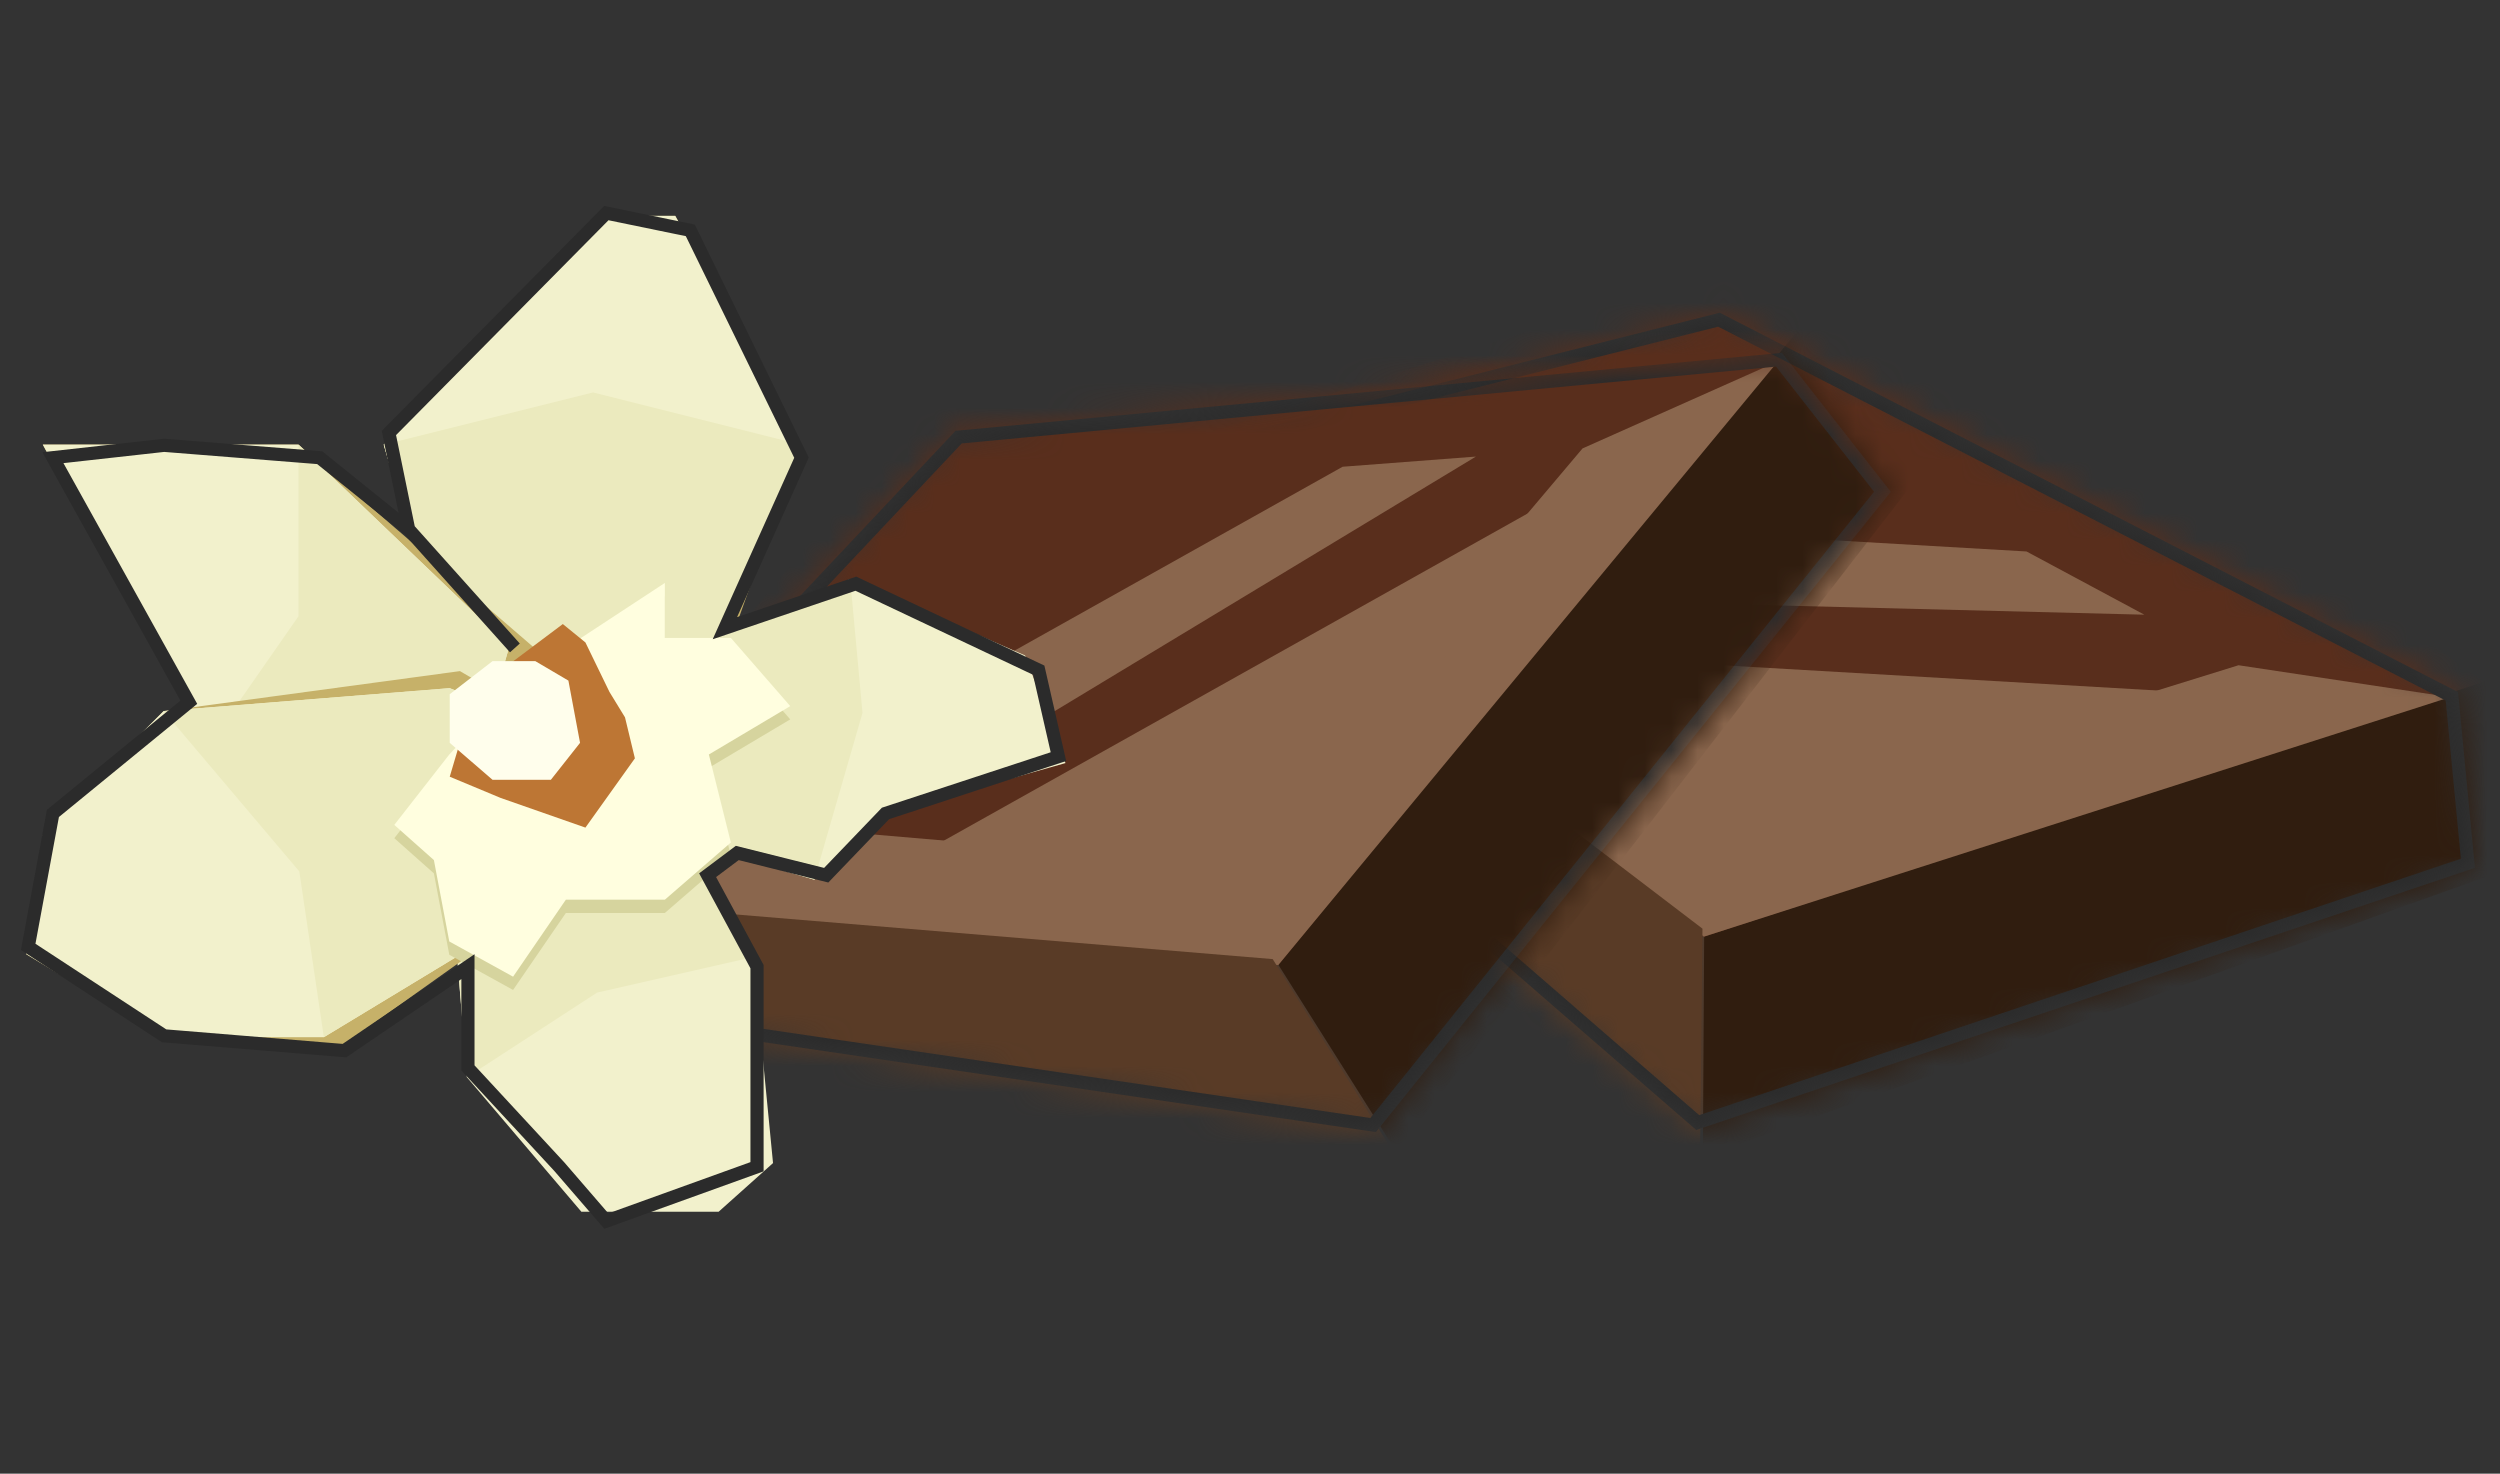 <?xml version="1.0" encoding="UTF-8"?> <svg xmlns="http://www.w3.org/2000/svg" width="95" height="56" viewBox="0 0 95 56" fill="none"><rect x="0" y="0" width="95" height="56" fill="#333333" stroke="none"/> <mask id="mask0_1337_290" style="mask-type:alpha" maskUnits="userSpaceOnUse" x="41" y="11" width="54" height="32"> <path d="M64.457 42.94L42.471 23.868L41.889 17.795L65.351 11.882L93.408 26.3L94.048 32.979L64.457 42.94Z" fill="#4E3A2C"></path> </mask> <g mask="url(#mask0_1337_290)"> <path d="M64.457 42.94L42.471 23.868L41.889 17.795L65.351 11.882L93.408 26.3L94.048 32.979L64.457 42.94Z" fill="#4E3A2C"></path> <path d="M64.71 43.964L64.76 35.241L94.443 25.86L95.135 33.081L64.71 43.964Z" fill="#301D0F"></path> <path d="M64.746 35.594L41.776 17.761L70.329 8.681L94.383 25.909L64.746 35.594Z" fill="#592E1C"></path> <path d="M64.746 35.594L41.776 17.762L47.554 17.833L65.273 31.421L85.064 25.279L93.106 26.491L64.746 35.594Z" fill="#8A664D"></path> <path d="M64.694 35.289L40.675 16.967L41.443 24.979L64.578 46.315L64.694 35.289Z" fill="#593B26"></path> <path d="M77.008 20.956L49.398 19.355L53.394 22.651L81.484 23.358L77.008 20.956Z" fill="#8A664D"></path> <path d="M83.181 26.309L55.572 24.707L61.68 32.331L87.469 26.747L83.181 26.309Z" fill="#8A664D"></path> <path d="M93.78 32.805L64.513 42.657L42.71 23.745L42.158 17.985L65.321 12.148L93.172 26.46L93.78 32.805Z" stroke="#2B2B2B" stroke-width="0.5"></path> </g> <mask id="mask1_1337_290" style="mask-type:alpha" maskUnits="userSpaceOnUse" x="19" y="13" width="53" height="31"> <path d="M52.284 43.02L23.487 38.791L19.726 33.987L36.311 16.369L67.716 13.407L71.852 18.69L52.284 43.02Z" fill="#4E3A2C"></path> </mask> <g mask="url(#mask1_1337_290)"> <path d="M52.284 43.02L23.487 38.791L19.726 33.987L36.311 16.369L67.716 13.407L71.852 18.69L52.284 43.02Z" fill="#4E3A2C"></path> <path d="M53.049 43.747L48.393 36.37L68.351 12.479L72.823 18.191L53.049 43.747Z" fill="#301D0F"></path> <path d="M48.571 36.675L19.613 34.02L38.781 10.991L68.327 12.553L48.571 36.675Z" fill="#592E1C"></path> <path d="M48.571 36.675L19.613 34.02L24.52 30.968L46.767 32.874L60.136 17.04L67.564 13.73L48.571 36.675Z" fill="#8A664D"></path> <path d="M48.363 36.446L18.258 33.943L23.219 40.28L54.204 45.798L48.363 36.446Z" fill="#593B26"></path> <path d="M51.019 17.736L26.893 31.257L32.035 31.883L56.084 17.35L51.019 17.736Z" fill="#8A664D"></path> <path d="M59.104 18.922L34.978 32.442L44.23 35.576L62.953 16.982L59.104 18.922Z" fill="#8A664D"></path> <path d="M71.533 18.688L52.179 42.752L23.622 38.559L20.055 34.002L36.428 16.61L67.603 13.669L71.533 18.688Z" stroke="#2B2B2B" stroke-width="0.5"></path> </g> <path d="M17.09 32.89L20.025 26.15H22.091L25.026 29.194L28.614 36.369L29.375 44.197L27.309 46.045H22.091L17.742 40.935L17.09 32.89Z" fill="#F2F1CC"></path> <path d="M17.09 32.89L20.025 26.15H22.091L25.026 29.194L28.614 36.369L22.691 37.718L17.742 40.935L17.09 32.89Z" fill="#EBEABE"></path> <path d="M14.581 16.896L17.819 27.975H26.468L30.432 16.896L25.66 8.204H23.103L14.581 16.896Z" fill="#C6B169"></path> <path d="M14.581 16.896L17.819 27.975H25.66L30.432 16.896L25.66 8.204H23.103L14.581 16.896Z" fill="#F2F1CC"></path> <path d="M14.581 16.898L17.819 27.976H25.66L30.432 16.898L22.535 14.912L14.581 16.898Z" fill="#EBEABE"></path> <path d="M32.307 22.009L22.251 26.441V30.872L30.943 33.429L33.841 30.872L40.488 28.997L38.954 24.907L32.307 22.009Z" fill="#F2F1CC"></path> <path d="M32.307 22.009L22.251 26.441V30.872L30.943 33.429L32.775 27.09L32.307 22.009Z" fill="#EBEABE"></path> <path d="M7.933 28.316L17.649 30.532L20.444 24.74L11.342 16.896H1.627L5.206 23.544L7.933 28.316Z" fill="#C6B169"></path> <path d="M7.933 28.316L17.649 30.532L19.353 24.566L11.342 16.896H1.627L5.206 23.544L7.933 28.316Z" fill="#F2F1CC"></path> <path d="M17.649 30.532L7.933 28.316L11.342 23.418V16.897L11.342 16.897L11.342 16.896V16.897L19.353 24.566L17.649 30.532Z" fill="#EBEABE"></path> <path d="M6.218 27.025L17.478 25.502L22.308 28.33L20.025 34.744L12.734 39.935L6.218 39.419L1 36.266L1.652 31.591L6.218 27.025Z" fill="#C6B169"></path> <path d="M6.218 27.019L17.09 26.15L22.308 28.324L20.025 34.738L12.306 39.413H6.218L1 36.26L1.652 31.585L6.218 27.019Z" fill="#F2F1CC"></path> <path d="M6.218 27.019L17.09 26.15L22.308 28.324L20.025 34.738L12.306 39.413L11.374 33.114L6.218 27.019Z" fill="#EBEABE"></path> <path d="M14.983 31.851L17.073 29.176L19.915 26.167L25.265 22.656V24.746H27.773L30.029 27.337L26.937 29.176L27.773 32.519L25.265 34.693H21.503L19.497 37.618L17.073 36.281L16.488 33.188L14.983 31.851Z" fill="#D6D49E"></path> <path d="M14.983 31.346L17.073 28.671L19.915 25.662L25.265 22.151V24.241H27.773L30.029 26.832L26.937 28.671L27.773 32.014L25.265 34.188H21.503L19.497 37.114L17.073 35.776L16.488 32.683L14.983 31.346Z" fill="#FFFEDF"></path> <path d="M17.09 29.515L17.52 28.065L19.023 25.487L21.387 23.714L22.246 24.413L23.159 26.293L23.75 27.259L24.126 28.817L22.246 31.449L19.023 30.321L17.09 29.515Z" fill="#BD7634"></path> <path d="M17.09 26.38L18.716 25.123H20.342L21.599 25.863L22.042 28.228L20.933 29.632H18.716L17.09 28.228V26.38Z" fill="#FFFEEC"></path> <path d="M19.566 24.621L15.529 20.114M15.529 20.114L14.778 16.453L23.04 8.097L26.232 8.754L30.457 17.392L27.546 23.87L32.522 22.18L39.47 25.466L40.221 28.752L33.649 30.911L31.396 33.258L28.016 32.413L26.889 33.258L28.767 36.732V44.336L23.04 46.402L21.256 44.336L17.782 40.581V36.732L13.088 39.924L6.235 39.361L1.071 35.981L2.01 30.911L7.174 26.686L2.01 17.392L6.235 16.922L12.149 17.392L15.529 20.114Z" stroke="#2B2B2B" stroke-width="0.5"></path> </svg> 